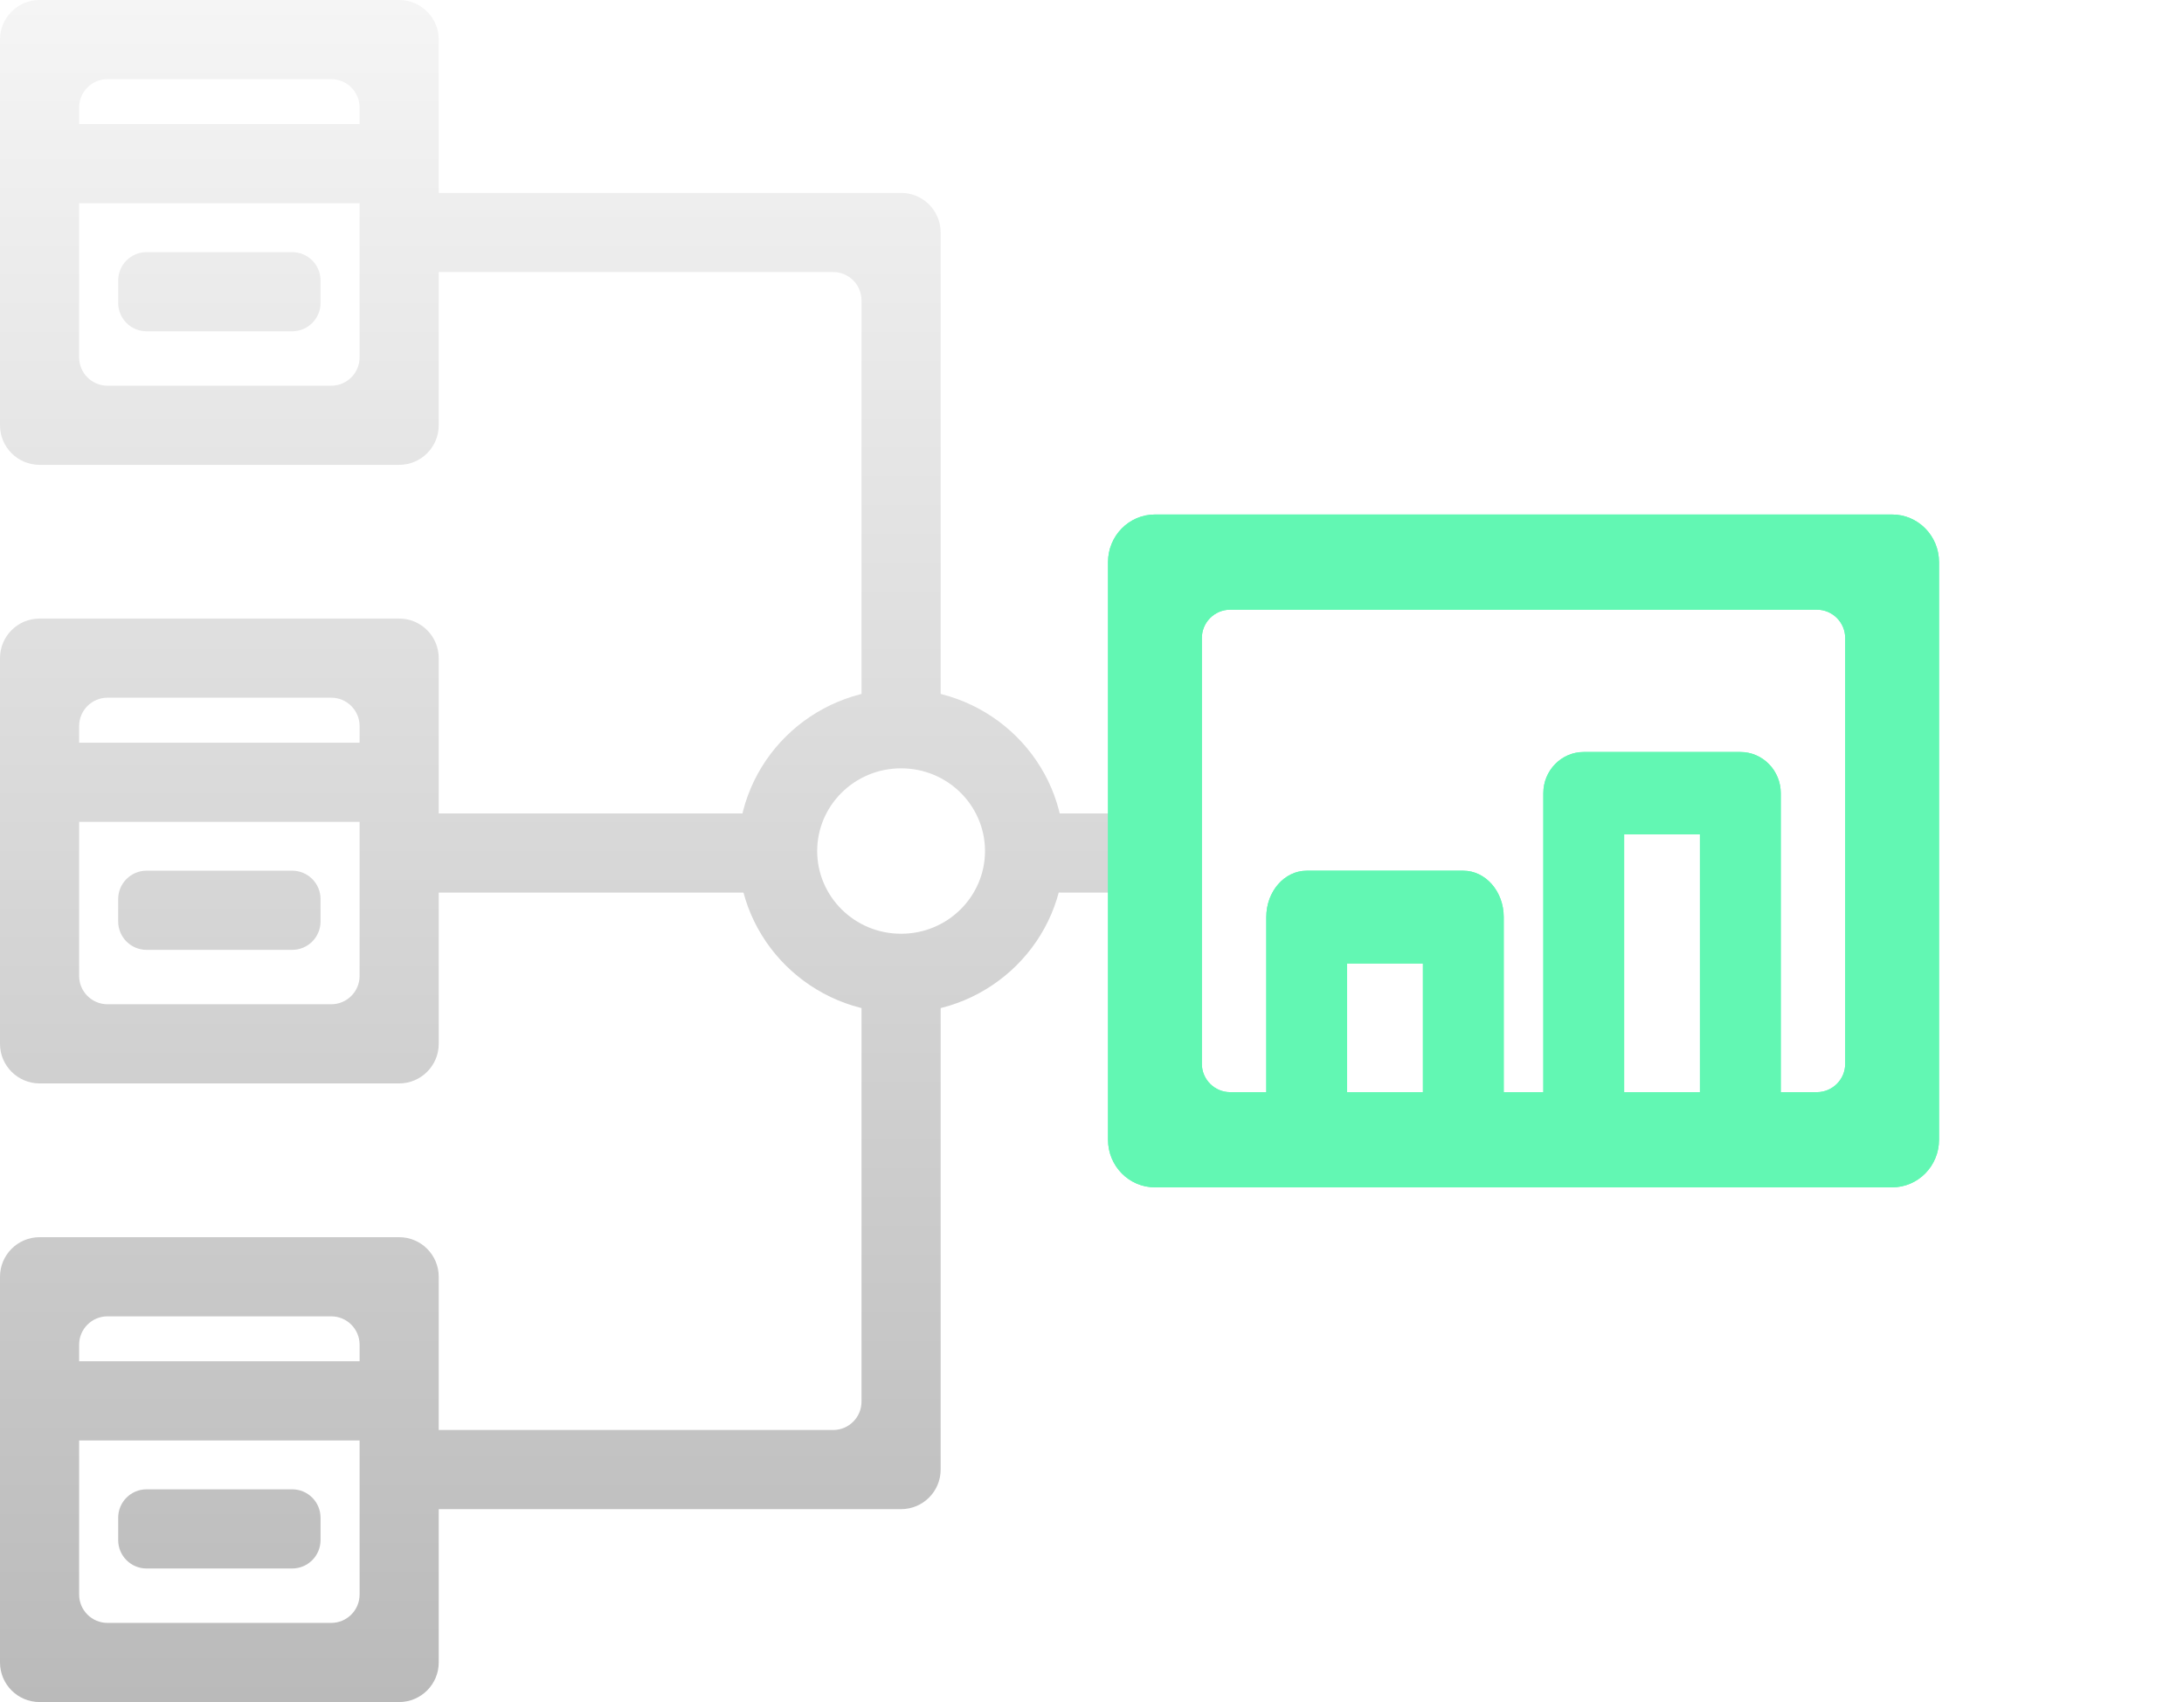 <svg xmlns="http://www.w3.org/2000/svg" width="77" height="60" viewBox="0 0 77 60" fill="none"><path fill-rule="evenodd" clip-rule="evenodd" d="M0 1.395C0 0.625 0.625 0 1.395 0H14.073C14.843 0 15.468 0.625 15.468 1.395V14.992C15.468 15.762 14.843 16.387 14.073 16.387H1.395C0.625 16.387 0 15.762 0 14.992V1.395ZM3.79 2.79C3.238 2.79 2.79 3.238 2.79 3.79V12.597C2.79 13.149 3.238 13.597 3.79 13.597H11.678C12.23 13.597 12.678 13.149 12.678 12.597V3.79C12.678 3.238 12.23 2.79 11.678 2.79H3.79Z" fill="url(#paint0_linear_322_10612)"></path><path fill-rule="evenodd" clip-rule="evenodd" d="M14.073 6.165C14.073 6.717 13.625 7.165 13.073 7.165H2.395C1.843 7.165 1.395 6.717 1.395 6.165V5.374C1.395 4.822 1.843 4.374 2.395 4.374H13.073C13.625 4.374 14.073 4.822 14.073 5.374V6.165Z" fill="url(#paint1_linear_322_10612)"></path><path fill-rule="evenodd" clip-rule="evenodd" d="M11.301 10.679C11.301 11.231 10.854 11.679 10.301 11.679H5.167C4.615 11.679 4.167 11.231 4.167 10.679V9.888C4.167 9.336 4.615 8.888 5.167 8.888H10.301C10.854 8.888 11.301 9.336 11.301 9.888V10.679Z" fill="url(#paint2_linear_322_10612)"></path><path fill-rule="evenodd" clip-rule="evenodd" d="M0 23.2C0 22.43 0.625 21.805 1.395 21.805H14.073C14.843 21.805 15.468 22.43 15.468 23.2V36.797C15.468 37.567 14.843 38.192 14.073 38.192H1.395C0.625 38.192 0 37.567 0 36.797V23.2ZM3.79 24.595C3.238 24.595 2.79 25.043 2.79 25.595V34.402C2.79 34.954 3.238 35.402 3.79 35.402H11.678C12.23 35.402 12.678 34.954 12.678 34.402V25.595C12.678 25.043 12.23 24.595 11.678 24.595H3.79Z" fill="url(#paint3_linear_322_10612)"></path><path fill-rule="evenodd" clip-rule="evenodd" d="M14.073 27.973C14.073 28.525 13.625 28.973 13.073 28.973H2.395C1.843 28.973 1.395 28.525 1.395 27.973V27.182C1.395 26.63 1.843 26.182 2.395 26.182H13.073C13.625 26.182 14.073 26.63 14.073 27.182V27.973Z" fill="url(#paint4_linear_322_10612)"></path><path fill-rule="evenodd" clip-rule="evenodd" d="M11.301 32.484C11.301 33.036 10.854 33.484 10.301 33.484H5.167C4.615 33.484 4.167 33.036 4.167 32.484V31.693C4.167 31.141 4.615 30.693 5.167 30.693H10.301C10.854 30.693 11.301 31.141 11.301 31.693V32.484Z" fill="url(#paint5_linear_322_10612)"></path><path fill-rule="evenodd" clip-rule="evenodd" d="M0 45.008C0 44.238 0.625 43.613 1.395 43.613H14.073C14.843 43.613 15.468 44.238 15.468 45.008V58.605C15.468 59.375 14.843 60 14.073 60H1.395C0.625 60 0 59.375 0 58.605V45.008ZM3.79 46.403C3.238 46.403 2.79 46.851 2.79 47.403V56.21C2.79 56.762 3.238 57.21 3.79 57.21H11.678C12.23 57.21 12.678 56.762 12.678 56.21V47.403C12.678 46.851 12.23 46.403 11.678 46.403H3.79Z" fill="url(#paint6_linear_322_10612)"></path><path fill-rule="evenodd" clip-rule="evenodd" d="M14.073 49.778C14.073 50.33 13.625 50.778 13.073 50.778H2.395C1.843 50.778 1.395 50.33 1.395 49.778V48.987C1.395 48.435 1.843 47.987 2.395 47.987H13.073C13.625 47.987 14.073 48.435 14.073 48.987V49.778Z" fill="url(#paint7_linear_322_10612)"></path><path fill-rule="evenodd" clip-rule="evenodd" d="M11.301 54.292C11.301 54.844 10.854 55.292 10.301 55.292H5.167C4.615 55.292 4.167 54.844 4.167 54.292V53.501C4.167 52.949 4.615 52.501 5.167 52.501H10.301C10.854 52.501 11.301 52.949 11.301 53.501V54.292Z" fill="url(#paint8_linear_322_10612)"></path><path fill-rule="evenodd" clip-rule="evenodd" d="M31.77 27.085C30.123 27.085 28.811 28.403 28.811 30C28.811 31.597 30.122 32.916 31.77 32.916C33.416 32.916 34.728 31.597 34.728 30C34.728 28.403 33.416 27.085 31.77 27.085ZM26.021 30C26.021 26.836 28.608 24.294 31.77 24.294C34.931 24.294 37.518 26.836 37.518 30C37.518 33.164 34.931 35.706 31.77 35.706C28.608 35.706 26.021 33.164 26.021 30Z" fill="url(#paint9_linear_322_10612)"></path><path fill-rule="evenodd" clip-rule="evenodd" d="M41.362 30.465C41.362 31.017 40.915 31.465 40.362 31.465H37.395C36.843 31.465 36.395 31.017 36.395 30.465V29.675C36.395 29.122 36.843 28.675 37.395 28.675H40.362C40.915 28.675 41.362 29.122 41.362 29.675V30.465Z" fill="url(#paint10_linear_322_10612)"></path><path fill-rule="evenodd" clip-rule="evenodd" d="M27.416 30.465C27.416 31.017 26.968 31.465 26.416 31.465H15.073C14.521 31.465 14.073 31.017 14.073 30.465V29.675C14.073 29.122 14.521 28.675 15.073 28.675H26.416C26.968 28.675 27.416 29.122 27.416 29.675V30.465Z" fill="url(#paint11_linear_322_10612)"></path><path fill-rule="evenodd" clip-rule="evenodd" d="M29.374 50.41C29.926 50.41 30.374 49.962 30.374 49.41V35.31C30.374 34.758 30.822 34.31 31.374 34.31H32.164C32.717 34.31 33.164 34.758 33.164 35.31V51.805C33.164 52.575 32.54 53.2 31.769 53.2H15.073C14.521 53.2 14.073 52.752 14.073 52.2V51.41C14.073 50.858 14.521 50.41 15.073 50.41H29.374Z" fill="url(#paint12_linear_322_10612)"></path><path fill-rule="evenodd" clip-rule="evenodd" d="M14.073 7.8C14.073 7.248 14.521 6.8 15.073 6.8H31.769C32.54 6.8 33.164 7.425 33.164 8.195V24.689C33.164 25.242 32.717 25.689 32.164 25.689H31.374C30.822 25.689 30.374 25.242 30.374 24.689V10.59C30.374 10.038 29.926 9.59 29.374 9.59H15.073C14.521 9.59 14.073 9.143 14.073 8.59V7.8Z" fill="url(#paint13_linear_322_10612)"></path><g filter="url(#filter0_f_322_10612)"><path fill-rule="evenodd" clip-rule="evenodd" d="M39.065 19.815C39.065 18.889 39.805 18.137 40.719 18.137H66.709C67.623 18.137 68.363 18.889 68.363 19.815V40.178C68.363 41.105 67.623 41.856 66.709 41.856H40.719C39.805 41.856 39.065 41.105 39.065 40.178V19.815ZM43.373 21.492C42.821 21.492 42.373 21.94 42.373 22.492V37.501C42.373 38.053 42.821 38.501 43.373 38.501H64.055C64.607 38.501 65.055 38.053 65.055 37.501V22.492C65.055 21.94 64.607 21.492 64.055 21.492H43.373Z" fill="#62F7B3"></path><path fill-rule="evenodd" clip-rule="evenodd" d="M44.645 32.329C44.645 31.426 45.282 30.694 46.069 30.694H51.591C52.378 30.694 53.016 31.426 53.016 32.329V40.221C53.016 41.124 52.378 41.856 51.591 41.856H46.069C45.282 41.856 44.645 41.124 44.645 40.221V32.329ZM47.494 33.965V38.585H50.167V33.965H47.494Z" fill="#62F7B3"></path><path fill-rule="evenodd" clip-rule="evenodd" d="M54.412 27.962C54.412 27.159 55.05 26.509 55.837 26.509H61.359C62.145 26.509 62.783 27.159 62.783 27.962V40.403C62.783 41.205 62.145 41.856 61.359 41.856H55.837C55.05 41.856 54.412 41.205 54.412 40.403V27.962ZM57.261 29.415V38.95H59.934V29.415H57.261Z" fill="#62F7B3"></path></g><path fill-rule="evenodd" clip-rule="evenodd" d="M39.065 19.815C39.065 18.889 39.805 18.137 40.719 18.137H66.709C67.623 18.137 68.363 18.889 68.363 19.815V40.178C68.363 41.105 67.623 41.856 66.709 41.856H40.719C39.805 41.856 39.065 41.105 39.065 40.178V19.815ZM43.373 21.492C42.821 21.492 42.373 21.94 42.373 22.492V37.501C42.373 38.053 42.821 38.501 43.373 38.501H64.055C64.607 38.501 65.055 38.053 65.055 37.501V22.492C65.055 21.94 64.607 21.492 64.055 21.492H43.373Z" fill="#62F7B3"></path><path fill-rule="evenodd" clip-rule="evenodd" d="M44.645 32.329C44.645 31.426 45.282 30.694 46.069 30.694H51.591C52.378 30.694 53.016 31.426 53.016 32.329V40.221C53.016 41.124 52.378 41.856 51.591 41.856H46.069C45.282 41.856 44.645 41.124 44.645 40.221V32.329ZM47.494 33.965V38.585H50.167V33.965H47.494Z" fill="#62F7B3"></path><path fill-rule="evenodd" clip-rule="evenodd" d="M54.412 27.962C54.412 27.159 55.05 26.509 55.837 26.509H61.359C62.145 26.509 62.783 27.159 62.783 27.962V40.403C62.783 41.205 62.145 41.856 61.359 41.856H55.837C55.05 41.856 54.412 41.205 54.412 40.403V27.962ZM57.261 29.415V38.95H59.934V29.415H57.261Z" fill="#62F7B3"></path><defs><filter id="filter0_f_322_10612" x="31.064" y="10.137" width="45.299" height="39.718" filterUnits="userSpaceOnUse" color-interpolation-filters="sRGB"><feGaussianBlur stdDeviation="4"></feGaussianBlur></filter><linearGradient id="paint0_linear_322_10612" x1="20.681" y1="0" x2="20.681" y2="60" gradientUnits="userSpaceOnUse"><stop stop-color="#F5F5F5"></stop><stop offset="1" stop-color="#BABABA"></stop></linearGradient><linearGradient id="paint1_linear_322_10612" x1="20.681" y1="0" x2="20.681" y2="60" gradientUnits="userSpaceOnUse"><stop stop-color="#F5F5F5"></stop><stop offset="1" stop-color="#BABABA"></stop></linearGradient><linearGradient id="paint2_linear_322_10612" x1="20.681" y1="0" x2="20.681" y2="60" gradientUnits="userSpaceOnUse"><stop stop-color="#F5F5F5"></stop><stop offset="1" stop-color="#BABABA"></stop></linearGradient><linearGradient id="paint3_linear_322_10612" x1="20.681" y1="0" x2="20.681" y2="60" gradientUnits="userSpaceOnUse"><stop stop-color="#F5F5F5"></stop><stop offset="1" stop-color="#BABABA"></stop></linearGradient><linearGradient id="paint4_linear_322_10612" x1="20.681" y1="0" x2="20.681" y2="60" gradientUnits="userSpaceOnUse"><stop stop-color="#F5F5F5"></stop><stop offset="1" stop-color="#BABABA"></stop></linearGradient><linearGradient id="paint5_linear_322_10612" x1="20.681" y1="0" x2="20.681" y2="60" gradientUnits="userSpaceOnUse"><stop stop-color="#F5F5F5"></stop><stop offset="1" stop-color="#BABABA"></stop></linearGradient><linearGradient id="paint6_linear_322_10612" x1="20.681" y1="0" x2="20.681" y2="60" gradientUnits="userSpaceOnUse"><stop stop-color="#F5F5F5"></stop><stop offset="1" stop-color="#BABABA"></stop></linearGradient><linearGradient id="paint7_linear_322_10612" x1="20.681" y1="0" x2="20.681" y2="60" gradientUnits="userSpaceOnUse"><stop stop-color="#F5F5F5"></stop><stop offset="1" stop-color="#BABABA"></stop></linearGradient><linearGradient id="paint8_linear_322_10612" x1="20.681" y1="0" x2="20.681" y2="60" gradientUnits="userSpaceOnUse"><stop stop-color="#F5F5F5"></stop><stop offset="1" stop-color="#BABABA"></stop></linearGradient><linearGradient id="paint9_linear_322_10612" x1="20.681" y1="0" x2="20.681" y2="60" gradientUnits="userSpaceOnUse"><stop stop-color="#F5F5F5"></stop><stop offset="1" stop-color="#BABABA"></stop></linearGradient><linearGradient id="paint10_linear_322_10612" x1="20.681" y1="0" x2="20.681" y2="60" gradientUnits="userSpaceOnUse"><stop stop-color="#F5F5F5"></stop><stop offset="1" stop-color="#BABABA"></stop></linearGradient><linearGradient id="paint11_linear_322_10612" x1="20.681" y1="0" x2="20.681" y2="60" gradientUnits="userSpaceOnUse"><stop stop-color="#F5F5F5"></stop><stop offset="1" stop-color="#BABABA"></stop></linearGradient><linearGradient id="paint12_linear_322_10612" x1="20.681" y1="0" x2="20.681" y2="60" gradientUnits="userSpaceOnUse"><stop stop-color="#F5F5F5"></stop><stop offset="1" stop-color="#BABABA"></stop></linearGradient><linearGradient id="paint13_linear_322_10612" x1="20.681" y1="0" x2="20.681" y2="60" gradientUnits="userSpaceOnUse"><stop stop-color="#F5F5F5"></stop><stop offset="1" stop-color="#BABABA"></stop></linearGradient></defs></svg>